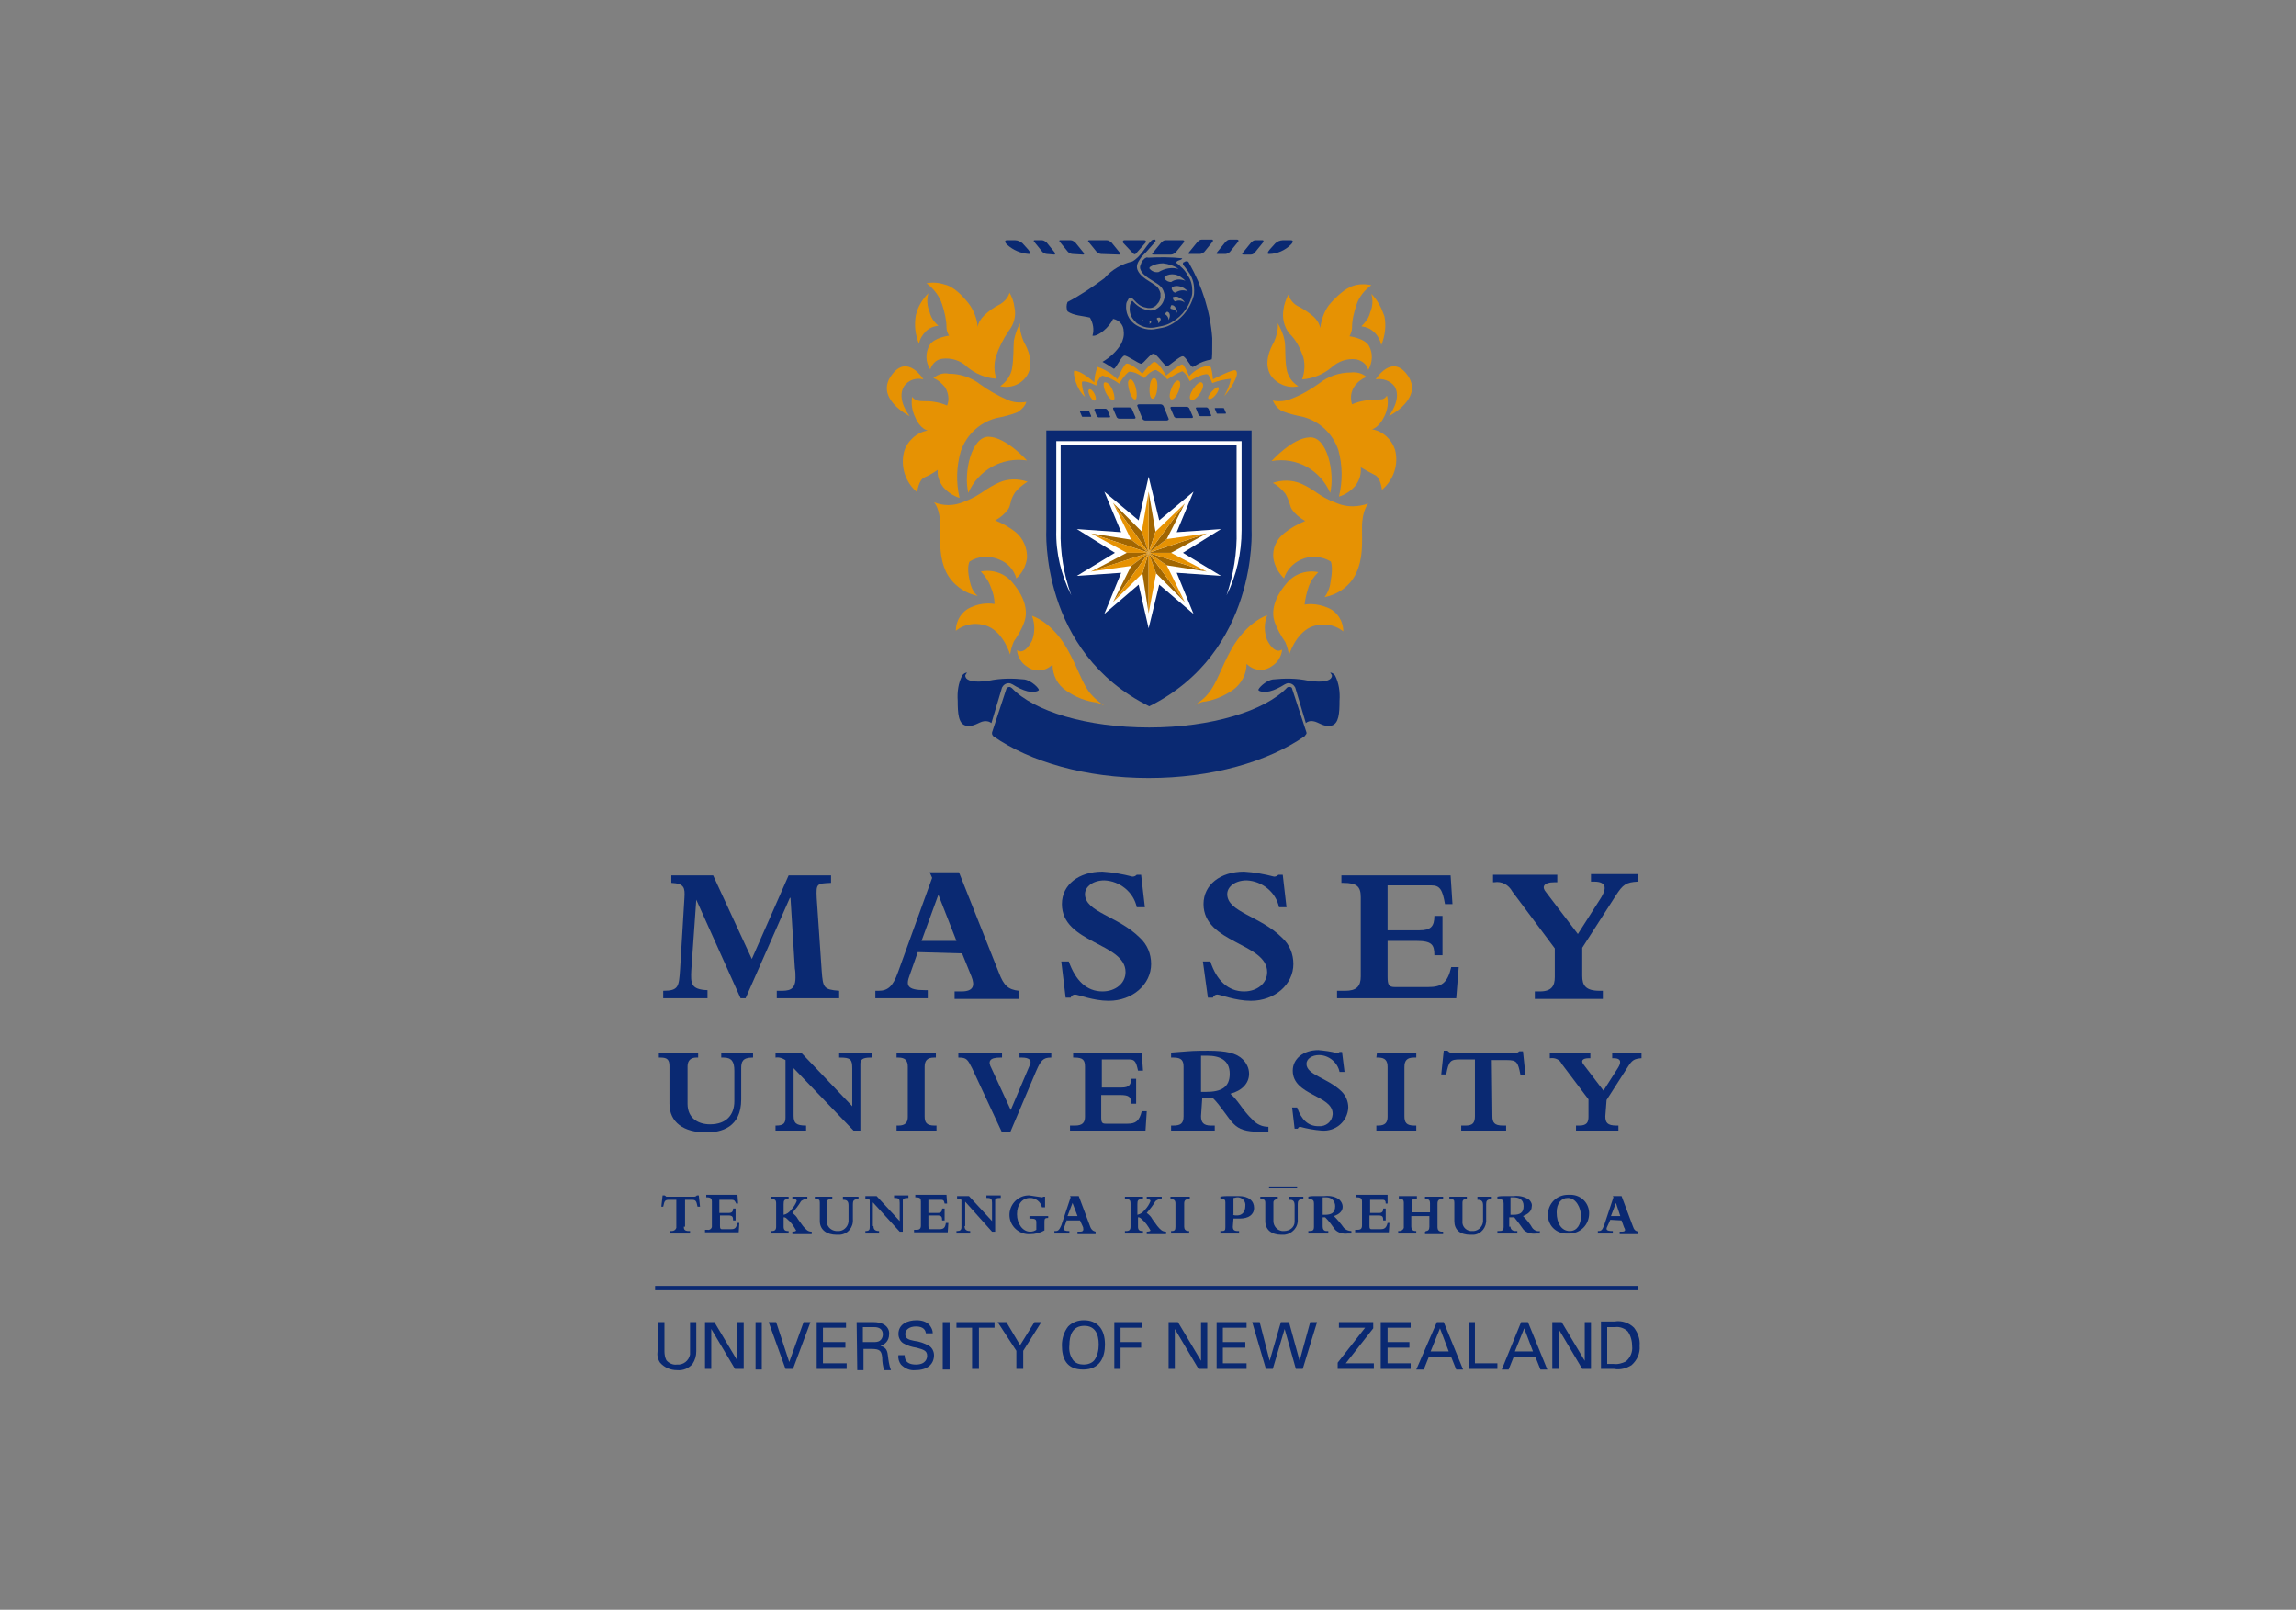 <?xml version="1.0" encoding="UTF-8"?>
<!-- Generator: Adobe Illustrator 25.0.1, SVG Export Plug-In . SVG Version: 6.00 Build 0)  -->
<svg xmlns="http://www.w3.org/2000/svg" xmlns:xlink="http://www.w3.org/1999/xlink" version="1.0" id="Layer_1" x="0px" y="0px" viewBox="0 0 368 258" style="enable-background:new 0 0 368 258;" xml:space="preserve">
<rect x="0" y="0" width="368" height="258" fill="#808080" stroke="none"/>
<style type="text/css">
	.st0{fill:#E69203;}
	.st1{fill:#0A2972;}
	.st2{fill:#FFFFFF;}
	.st3{fill:#A16602;}
	.st4{fill:none;stroke:#0A2972;stroke-width:0.27;}
	.st5{fill:none;}
</style>
<path class="st0" d="M162.3,93.4c-1.2-1.5-3.2-2.2-5.1-1.8c0.7,0.7,1.3,1.6,1.6,2.5c0.4,0.9,0.6,1.8,0.6,2.7c-1.3-0.2-2.6,0-3.7,0.5  c-1.5,0.6-2.5,2.1-2.5,3.8c1.5-1.2,3.5-1.4,5.2-0.7c2.5,1.1,3.5,4.5,3.5,4.5c0.1-0.7,0.3-1.4,0.6-2.1c0.7-1,1.3-2,1.7-3.2  C164.7,98.2,164.5,96,162.3,93.4"></path>
<path class="st0" d="M155.4,93c-0.5-2.2,0-3,0-3c1.4-0.9,3.2-1,4.8-0.3c1.3,0.5,2.3,1.6,2.7,3c0.9-0.8,1.5-1.9,1.7-3.2  c0.1-1.6-0.6-3.2-1.8-4.2c-1-0.8-2.1-1.4-3.3-1.9c0.8-0.4,1.5-1,2.1-1.8c0.2-0.3,0.3-0.7,0.4-1.1c0.1-0.6,0.4-1.1,0.7-1.6  c0.6-0.7,1.2-1.2,2-1.7c-1.5-0.5-3.1-0.5-4.5,0.1c-2.3,1-2.9,2-5.4,3l-0.5,0.2l0,0c-1.5,0.6-3.1,0.6-4.6,0c0,0,1,1,1,3.8  s-0.2,5,1,7.5c1,1.9,2.9,3.3,5,3.7C155.9,94.9,155.6,93.9,155.4,93"></path>
<path class="st0" d="M174.8,111.2c-1.3-1.5-2.1-4.3-3.7-7.1c-2.5-4.5-5.7-5.4-5.7-5.4c0.5,1.3,0.5,2.7,0,4c-1.3,2.5-2.4,1.5-2.4,1.5  c0.1,1.1,0.7,2.1,1.7,2.7c1.2,0.9,2.9,0.7,4-0.4c0,1.7,0.8,3.3,2.2,4.2c1.4,1,3.1,1.7,4.9,1.9c0.6,0.2,1.2,0.5,1.2,0.5  C176.2,112.6,175.4,111.9,174.8,111.2"></path>
<path class="st0" d="M155.2,79c1.6-3.7,5.5-5.8,9.4-5.2c0,0-3.3-3.7-6.1-3.8C155.7,69.9,154.4,75.8,155.2,79"></path>
<path class="st0" d="M162.5,54.6c-0.1,1.2,0,2.7-0.3,4.5c-0.2,1.1-0.9,2.1-1.9,2.8c1.7,0.4,3.4-0.3,4.3-1.7c1.2-1.9,0.2-4.2-0.5-5.4  c-0.4-0.9-0.7-2-0.6-3C163,52.7,162.7,53.6,162.5,54.6"></path>
<path class="st0" d="M151,48.8c0.4,1.2,0.7,2.5,0.7,3.7c0,0.5,0.2,0.9,0.4,1.3c0,0-2.4,0.3-3.1,1.5c-0.7,1.2-0.7,2.7,0.1,3.9  c0.3-0.9,1-1.6,1.9-1.7c1.5-0.2,3,0.3,4,1.3c1.3,1.1,3,1.8,4.7,1.9c-0.4-1.1-0.4-2.3-0.1-3.5c0.5-1.5,1.2-2.9,2.1-4.2  c0.8-1,1.2-2.4,0.9-3.7c-0.1-0.9-0.4-1.7-0.8-2.4c-0.2,0.8-0.8,1.4-1.4,1.8c-1,0.5-1.9,1.1-2.7,1.9c-0.5,0.5-0.9,1.1-1,1.8  c-0.1-1.3-0.6-2.6-1.4-3.7c-1.1-1.4-2.5-2.8-3.9-3.1c-0.9-0.3-1.9-0.4-2.9-0.2C149.7,46.3,150.6,47.5,151,48.8"></path>
<path class="st0" d="M144.9,61.9c0.7-1,1.9-1.4,3.1-1.1c0,0-2.5-4.1-5-0.8c-3,3.8,2.8,6.7,2.8,6.7S143.6,64,144.9,61.9"></path>
<path class="st0" d="M151.2,78.1c0.7,0.8,1.6,1.4,2.6,1.7c-0.6-2.5-0.5-5.1,0.2-7.5c0.9-2.6,3-4.6,5.7-5.3c1.1-0.2,2.3-0.5,3.3-0.9  c0.7-0.4,1.3-1,1.5-1.7c-1,0.2-2.1,0.1-3-0.3c-1.6-0.7-3-1.5-4.4-2.5c-1.4-1.1-3.2-1.7-5-1.7c-0.9-0.2-1.8,0.1-2.5,0.7  c0.8,0.3,1.4,0.9,1.9,1.5c0.5,0.9,0.7,1.9,0.3,2.9c-0.7-0.3-1.4-0.5-2.1-0.6c-1.2-0.2-1.9,0-2.6-0.2c-0.4-0.1-0.7-0.3-0.9-0.6  c-0.2,1.1,0,2.3,0.5,3.3c0.8,1.9,2,2.1,2,2.1c-1.8,0.3-3.3,1.7-3.8,3.4c-0.6,2.4,0.2,4.9,2.1,6.5c0,0,0.2-2,1.2-2.4  c0.7-0.3,1.4-0.7,2.1-1.2C150.2,76.2,150.5,77.2,151.2,78.1"></path>
<path class="st0" d="M148.4,53.1c0.5-0.5,1.2-0.8,2-0.9c-0.7-0.6-1.2-1.3-1.4-2.2c-0.4-0.9-0.5-2-0.2-3c-1,1-1.7,2.2-2,3.5  c-0.3,1.6-0.1,3.2,0.5,4.6C147.4,54.4,147.8,53.7,148.4,53.1"></path>
<path class="st1" d="M200.6,84.9V69h-32.9v15.9c0,0-1.1,19.6,16.5,28.3C201.7,104.5,200.6,84.9,200.6,84.9"></path>
<path class="st1" d="M160.6,110.2c0.2-0.4,0.6-0.7,1.1-0.7c0.2,0,0.4,0.1,0.6,0.2c0.8,0.5,1.6,0.9,2.4,1.1c1,0.2,1.7,0,1.8-0.2  s-1.1-1.5-2.3-1.7c-1.9-0.2-3.8-0.2-5.7,0.2c-2.6,0.4-3.5-0.1-3.7-0.5s0-0.5,0.2-0.8c-0.3,0-0.6,0.2-0.8,0.5c-0.6,1.2-0.8,2.6-0.7,4  c0,2,0.1,3.7,1.3,4s2.1-0.6,2.9-0.7s1.2,0.3,1.2,0.3L160.6,110.2z"></path>
<path class="st1" d="M207.6,110.2c-0.2-0.4-0.6-0.7-1.1-0.7c-0.2,0-0.4,0.1-0.6,0.2c-0.8,0.5-1.6,0.9-2.4,1.1  c-1.1,0.2-1.7,0-1.8-0.2s1.1-1.5,2.3-1.7c1.9-0.2,3.8-0.2,5.7,0.2c2.6,0.4,3.5-0.1,3.7-0.5s0-0.5-0.2-0.8c0.3,0,0.6,0.2,0.8,0.5  c0.6,1.2,0.8,2.6,0.7,4c0,2-0.1,3.7-1.3,4s-2.1-0.6-2.9-0.7c-0.4-0.1-0.9,0-1.2,0.3L207.6,110.2z"></path>
<path class="st1" d="M209.1,118c-5.9,4.1-14.9,6.7-25,6.7c-10.1,0-19-2.6-24.9-6.7c-0.1-0.1-0.2-0.3-0.2-0.4c0-0.1,0-0.1,0-0.2  l2.3-7c0.1-0.2,0.3-0.3,0.5-0.3c0.1,0,0.3,0.1,0.4,0.2c3.5,3.7,12,6.3,22,6.3s18.6-2.7,22.1-6.4c0.1-0.1,0.2-0.1,0.4-0.1  c0.2,0,0.4,0.1,0.4,0.3c0,0,2.3,7,2.3,7c0,0.1,0,0.1,0,0.2C209.3,117.7,209.2,117.9,209.1,118"></path>
<path class="st1" d="M164.9,40.7c0.4,0,0.2-0.3-0.1-0.7l-0.9-1c-0.3-0.3-0.8-0.5-1.2-0.5h-1.3c-0.4,0-0.4,0.3,0,0.7  C162.4,40.1,163.6,40.6,164.9,40.7 M171.9,40.7c-0.3,0-0.5-0.2-0.7-0.3l-1.3-1.6c-0.2-0.2-0.1-0.3,0-0.3h1.7c0.3,0,0.5,0.2,0.7,0.3  l1.3,1.6c0.2,0.2,0.2,0.4,0,0.4L171.9,40.7z M167.8,40.7c-0.3,0-0.5-0.2-0.7-0.3l-1.3-1.6c-0.2-0.2-0.1-0.3,0-0.3h1.2  c0.3,0,0.5,0.2,0.7,0.3l1.3,1.6c0.2,0.2,0.1,0.4,0,0.4L167.8,40.7z M176.5,40.7c-0.3,0-0.5-0.2-0.7-0.3l-1.3-1.6  c-0.2-0.2-0.1-0.3,0.1-0.3h2.8c0.3,0,0.5,0.2,0.7,0.3l1.3,1.6c0.2,0.2,0.2,0.4,0,0.4L176.5,40.7z M192.3,40.7c0.3,0,0.5-0.2,0.7-0.3  l1.3-1.6c0.2-0.2,0.1-0.4,0-0.4h-1.7c-0.3,0-0.5,0.2-0.7,0.4l-1.3,1.6c-0.2,0.2-0.1,0.3,0,0.3H192.3z M196.4,40.7  c0.3,0,0.5-0.2,0.7-0.3l1.3-1.6c0.2-0.2,0.1-0.4-0.1-0.4h-1.2c-0.3,0-0.5,0.2-0.7,0.4l-1.3,1.6c-0.2,0.2-0.1,0.3,0,0.3H196.4z   M203.4,40.7c-0.4,0-0.2-0.3,0.1-0.7l0.9-1c0.3-0.3,0.8-0.5,1.2-0.5h1.3c0.4,0,0.4,0.3,0,0.7C206,40.1,204.7,40.7,203.4,40.7   M200.5,40.8c0.3,0,0.5-0.2,0.6-0.3l1.3-1.6c0.2-0.2,0.1-0.4,0-0.4h-1.2c-0.3,0-0.5,0.2-0.7,0.4l-1.3,1.6c-0.2,0.2-0.1,0.3,0.1,0.3  H200.5z M187.7,40.8c0.3,0,0.5-0.2,0.7-0.3l1.3-1.6c0.2-0.2,0.1-0.4-0.1-0.4h-2.8c-0.3,0-0.5,0.2-0.7,0.4l-1.3,1.6  c-0.2,0.2-0.2,0.3,0.1,0.3H187.7z M181.6,40.6c0.1,0.1,0.3,0.2,0.4,0.1c0,0,0.1-0.1,0.1-0.1l1.5-1.7c0.1-0.2,0.1-0.4-0.2-0.4h-3.2  c-0.2,0-0.3,0.2-0.2,0.4L181.6,40.6z"></path>
<path class="st1" d="M194.3,55c0-0.2,0-0.5,0-0.8c-0.3-4.2-1.6-8.3-3.7-12c-0.1-0.3-0.3-0.4-0.6-0.3c-0.1,0-0.1,0.1-0.2,0.1  c-0.2,0-0.2,0.2-0.2,0.4c0,0,0.8,1,1.1,1.5c0.5,0.8,0.7,1.7,0.7,2.6c0,0.3,0,0.7-0.1,1c-0.6,2.1-2.1,3.9-4.2,4.8  c-0.5,0.2-1.1,0.3-1.7,0.4c-1.2,0.3-2.5,0-3.6-0.8c-0.9-0.7-1.4-1.8-1.3-3c0-0.3,0.1-0.6,0.3-0.8v-0.1c0.8-1,1,1,2.9,1.3  c0.3,0.1,0.7,0.1,1,0c0.3-0.1,0.6-0.3,0.8-0.6c0.3-0.3,0.4-0.6,0.5-1c0-0.2,0-0.5,0-0.7c-0.1-0.4-0.3-0.8-0.6-1.1  c-1-0.8-2.6-1.4-3.1-2.7c-0.1-0.3-0.1-0.6,0-0.9c0.1-0.3,0.3-0.6,0.5-0.9c0-0.1,0.9-1,0.9-1l1.5-1.7c0.1-0.5-0.4-0.3-0.6-0.2  c-1.1,1.1-1.7,2.6-3.1,3.4c-1.7,0.4-3.3,1.3-4.5,2.7c-1.9,1.4-3.8,2.7-5.9,3.8c-0.2,0.5-0.2,1,0,1.5c1,0.7,2.4,0.7,3.6,1  c0.5,0.9,0.7,1.9,0.4,2.9c0.8,0.2,2.7-1.3,3.3-2.7c1,0.2,1.7,1,1.7,2c0.1,0.7-0.1,1.4-0.4,2c-0.7,1.2-1.8,2.2-3,2.9  c0.6,0.3,1.2,0.7,1.8,1.1c0.3,0.1,1.2-2,1.7-2.1c0.4-0.1,2.3,1.3,2.7,1.3s1.5-1.7,2-1.6c0.5,0,1.8,2,2.1,2c0.4,0,2.1-1.7,2.6-1.6  c0.4,0,1.2,1.6,1.5,1.7s0.9-0.8,3.1-1.2C194.3,57.4,194.3,56,194.3,55"></path>
<path class="st1" d="M184.3,42.8c0.6-0.4,1.4-0.6,2.1-0.6c0.9,0.1,1.8,0.4,2.5,0.9c-1.1-0.3-2.2-0.1-3.2,0.5  c-0.5,0.1-1.1-0.1-1.4-0.5C184.2,43.1,184.2,42.9,184.3,42.8 M190,45c-0.8-0.3-1.6-0.3-2.3,0.2c-0.4,0-0.8-0.2-1-0.5  c-0.1-0.1-0.1-0.3,0-0.4c0.5-0.3,1-0.4,1.6-0.3C188.9,44.1,189.5,44.5,190,45 M190.4,46.7c-0.7-0.3-1.4-0.2-2,0.2  c-0.3,0-0.5-0.3-0.6-0.6c0-0.2,0-0.2,0.1-0.3c0.4-0.2,0.8-0.2,1.2-0.1C189.6,46,190,46.3,190.4,46.7 M188.4,48.3  c-0.2,0-0.4-0.3-0.4-0.5c0-0.3,0-0.2,0.1-0.2c0.3-0.1,0.6-0.1,0.9,0.1c0.4,0.2,0.7,0.4,0.9,0.8C189.4,48.1,188.8,48.1,188.4,48.3   M187.7,49.5c-0.2-0.1-0.1-0.3,0-0.5c0.1-0.2,0.1-0.1,0.1-0.1c0.3,0,0.5,0.2,0.6,0.4c0.2,0.3,0.3,0.6,0.3,0.9  C188.6,49.8,188.2,49.6,187.7,49.5 M187.3,51.3c0-0.4-0.2-0.7-0.5-0.9c-0.1-0.2,0.1-0.3,0.2-0.4s0.1,0,0.2,0  c0.2,0.1,0.3,0.3,0.3,0.6C187.5,50.8,187.4,51.1,187.3,51.3 M185.6,51.8c0.1-0.2,0-0.5-0.2-0.7c0-0.1,0.1-0.2,0.3-0.2  c0.1,0,0.1,0,0.2,0c0.1,0.1,0.2,0.3,0.1,0.4C186,51.5,185.8,51.7,185.6,51.8 M184.5,51.7c-0.1,0.1-0.2,0.2-0.3,0.2  c0.1-0.1,0.1-0.3,0-0.4c0-0.1,0.1-0.1,0.2,0c0,0,0.1,0,0.1,0.1C184.5,51.6,184.5,51.7,184.5,51.7 M183.2,51.5c-0.1,0-0.1,0-0.2,0  c0.1,0,0.1-0.1,0.1-0.2c0,0,0.1,0,0.1,0S183.2,51.4,183.2,51.5 M183.5,41.4c-0.1,0.1-0.2,0.2-0.3,0.3c-0.2,0.2-0.3,0.5-0.4,0.8  c-0.1,0.2-0.1,0.5,0,0.7c0.4,1.1,2.1,1.8,3,2.5c0.4,0.3,0.7,0.8,0.8,1.3c0.1,0.3,0.1,0.6,0,0.9c-0.1,0.4-0.3,0.8-0.6,1.1  c-0.3,0.3-0.6,0.5-1,0.7c-0.4,0.1-0.8,0.1-1.1,0c-1-0.2-1.8-0.8-2.4-1.5l-0.2,0.2v0.1c-0.1,0.1-0.2,0.4-0.2,0.5  c-0.1,0.7,0,1.4,0.4,2c0.2,0.3,0.4,0.5,0.7,0.8c1,0.7,2.1,0.9,3.3,0.6c0.5-0.1,1.1-0.2,1.6-0.4c1.9-0.8,3.4-2.5,3.9-4.5  c0.1-0.3,0.1-0.6,0.1-0.9c0-0.9-0.2-1.7-0.7-2.4c-0.3-0.6-0.7-1.1-1.2-1.5c-0.2-0.3-0.5-0.4-0.7-0.6c0.2-0.5,0.8-0.3,1-0.7  c-1.8-0.2-3.6-0.2-5.5-0.1C183.8,41.2,183.7,41.3,183.5,41.4"></path>
<polygon class="st2" points="195.7,92.3 188.6,91.8 191.3,98.4 185.8,93.7 184.1,100.7 182.5,93.7 177,98.4 179.7,91.8 172.6,92.3   178.7,88.6 172.6,84.8 179.7,85.3 177,78.8 182.5,83.4 184.1,76.4 185.8,83.4 191.3,78.8 188.6,85.3 195.7,84.8 189.6,88.6 "></polygon>
<path class="st2" d="M199,85c0,3.6-0.8,7.2-2.4,10.4c1.1-3.3,1.7-6.8,1.6-10.4V71.3h-28.2V85c-0.1,3.5,0.5,7.1,1.7,10.4  c-1.6-3.2-2.5-6.8-2.4-10.4V70.7H199V85z"></path>
<path class="st0" d="M212.8,97.4c-1.2-0.5-2.5-0.7-3.7-0.5c0.1-0.9,0.3-1.8,0.6-2.7c0.3-1,0.9-1.8,1.6-2.5c-1.9-0.4-3.9,0.3-5.1,1.8  c-2.2,2.6-2.4,4.7-1.9,6.2c0.4,1.1,1,2.2,1.7,3.2c0.3,0.7,0.5,1.4,0.6,2.1c0,0,1-3.4,3.5-4.5c1.7-0.7,3.7-0.5,5.2,0.7  C215.3,99.5,214.3,98,212.8,97.4"></path>
<path class="st0" d="M203.1,102.6c-0.5-1.3-0.5-2.7,0-4c0,0-3.2,1-5.7,5.4c-1.6,2.8-2.4,5.6-3.7,7.1c-0.6,0.8-1.4,1.4-2.2,1.9  c0,0,0.6-0.3,1.2-0.5c1.8-0.2,3.4-0.9,4.9-1.9c1.4-1,2.2-2.6,2.2-4.2c1.1,1.1,2.7,1.3,4,0.4c1-0.6,1.6-1.6,1.7-2.7  C205.5,104.1,204.4,105.1,203.1,102.6"></path>
<path class="st0" d="M214.4,80.7L214.4,80.7l-0.5-0.2c-2.6-1-3.1-2-5.4-3c-1.4-0.6-3.1-0.6-4.5-0.1c0.8,0.4,1.4,1,2,1.7  c0.3,0.5,0.5,1,0.7,1.6c0.1,0.4,0.2,0.7,0.4,1c0.5,0.7,1.2,1.3,2.1,1.8c-1.2,0.5-2.3,1.1-3.3,1.9c-1.3,1-2,2.5-1.8,4.1  c0.2,1.2,0.8,2.3,1.7,3.2c0.4-1.3,1.4-2.4,2.7-3c1.5-0.7,3.3-0.6,4.8,0.3c0,0,0.4,0.8,0,3c-0.1,1-0.4,1.9-1,2.7c2.1-0.4,4-1.7,5-3.7  c1.2-2.5,1-4.8,1-7.5s1-3.8,1-3.8C217.6,81.3,215.9,81.3,214.4,80.7"></path>
<path class="st0" d="M208.9,57.3c0.3,1.1,0.2,2.4-0.2,3.5c1.7-0.1,3.4-0.8,4.7-1.9c1.1-1,2.5-1.5,4-1.3c0.9,0.2,1.7,0.8,1.9,1.7  c0.7-1.2,0.8-2.7,0.1-3.9c-0.7-1.2-3.1-1.5-3.1-1.5c0.2-0.4,0.4-0.9,0.4-1.3c0-1.3,0.3-2.5,0.7-3.7c0.4-1.3,1.3-2.4,2.4-3.2  c-0.9-0.2-2-0.2-2.9,0.1c-1.3,0.4-2.8,1.8-3.9,3.1c-0.8,1.1-1.2,2.3-1.4,3.7c-0.1-0.7-0.5-1.3-1-1.8c-0.8-0.7-1.7-1.3-2.7-1.8  c-0.7-0.4-1.2-1.1-1.4-1.8c-0.4,0.8-0.7,1.6-0.8,2.5c-0.2,1.3,0.1,2.6,0.9,3.7C207.7,54.4,208.4,55.8,208.9,57.3"></path>
<path class="st0" d="M225.5,60c-2.5-3.3-5,0.8-5,0.8c1.1-0.2,2.3,0.2,3,1.1c1.3,2-0.9,4.8-0.9,4.8S228.4,63.8,225.5,60"></path>
<path class="st0" d="M208.1,61.9c-1-0.6-1.7-1.6-1.9-2.8c-0.3-1.8-0.1-3.2-0.3-4.5c-0.2-1-0.6-1.9-1.1-2.8c0.1,1-0.2,2.1-0.6,3  c-0.7,1.2-1.7,3.5-0.5,5.4C204.7,61.6,206.5,62.3,208.1,61.9"></path>
<path class="st0" d="M219.8,47.1c0.3,1,0.2,2.1-0.2,3c-0.2,0.9-0.8,1.6-1.4,2.2c0.8,0.1,1.5,0.4,2,0.9c0.6,0.5,1,1.3,1.2,2.1  c0.6-1.5,0.8-3.1,0.5-4.6C221.4,49.3,220.8,48.1,219.8,47.1"></path>
<path class="st0" d="M213.2,79c0.8-3.2-0.5-9.1-3.3-8.9c-2.8,0.1-6.1,3.8-6.1,3.8C207.8,73.2,211.6,75.3,213.2,79"></path>
<path class="st0" d="M219.9,68.8c0,0,1.1-0.2,2-2.1c0.5-1,0.7-2.2,0.4-3.3c-0.2,0.3-0.5,0.6-0.9,0.6c-0.7,0.1-1.4,0-2.6,0.2  c-0.7,0.1-1.4,0.3-2.1,0.6c-0.3-1-0.2-2,0.4-2.9c0.5-0.7,1.2-1.2,1.9-1.5c-0.7-0.6-1.6-0.8-2.5-0.7c-1.8,0-3.6,0.6-5,1.7  c-1.4,1-2.9,1.9-4.5,2.5c-0.9,0.4-2,0.5-3,0.3c0.3,0.7,0.8,1.3,1.5,1.7c1.1,0.4,2.2,0.7,3.3,0.9c2.7,0.7,4.8,2.7,5.7,5.3  c0.7,2.5,0.7,5.1,0.1,7.5c1-0.3,1.9-0.9,2.6-1.7c0.7-0.9,1-1.9,0.9-3c0.7,0.4,1.4,0.8,2.2,1.2c1,0.4,1.2,2.4,1.2,2.4  c1.9-1.6,2.7-4.1,2.1-6.4C223.1,70.5,221.7,69.1,219.9,68.8"></path>
<path class="st0" d="M198.1,59.4c-0.3-0.4-3.7,1.4-3.7,1.4s-0.1-1.8-0.5-2.2c-1.3,0.1-2.4,0.7-3.3,1.7l0,0c-0.4-1-0.9-1.9-1.1-1.9  c-0.5,0-2.6,1.8-2.6,1.8s-1.2-2.2-1.9-2.2c-0.3,0-1.4,1.2-1.9,1.9c-0.7-0.7-2.1-1.8-2.6-1.6c-0.3,0.1-1,1.5-1.4,2.5  c-0.9-0.9-2-1.6-3.2-2c-0.3,0.8-0.5,1.6-0.5,2.5c0,0-1.9-1.8-3.2-1.9c-0.3,0.4,0.3,3,1.7,4.2c-0.3-0.8-0.5-1.6-0.5-2.4  c0.7-0.3,2.3,0.6,2.3,0.6s0.3-1.3,1-1.6c1,0.3,1.9,0.7,2.7,1.3c0.4-0.7,0.9-1.4,1.5-1.9c1-0.2,2.5,1,2.5,1s1.1-1.3,1.9-1.3  c0.7,0.4,1.3,0.9,1.8,1.5c0.8-0.5,1.6-1,2.4-1.3c0.6,0.3,1.2,1.6,1.2,1.6s1.9-1.3,2.9-1.1c0.3,0.4,0.5,0.9,0.7,1.4  c1-0.4,2-0.6,3-0.7c-0.2,1-0.6,1.9-1.1,2.8C196.9,62.8,198.8,60.1,198.1,59.4"></path>
<path class="st0" d="M184.7,63.9c0.8,0.1,1.2-3.2,0.3-3.3S184,63.8,184.7,63.9"></path>
<path class="st0" d="M187.7,64c0.8,0.3,2-2.7,1.2-3C188.1,60.7,187,63.7,187.7,64"></path>
<path class="st0" d="M180.8,61.3c0,1.1,0.6,2.9,1.2,2.7c0.4-0.1,0.2-2.6-0.7-3.2C181,60.7,180.8,61.1,180.8,61.3"></path>
<path class="st0" d="M190.9,64.1c0.7,0.4,2.6-2.3,1.7-2.8C192,60.9,190.1,63.6,190.9,64.1"></path>
<path class="st0" d="M176.9,61.5c-0.1,1.1,1,2.8,1.6,2.6c0.4-0.1-0.2-2.5-1.2-2.8C177,61.2,176.9,61.4,176.9,61.5"></path>
<path class="st0" d="M193.7,63.9c0.6,0.4,1.9-1.4,1.6-1.8S193.3,63.6,193.7,63.9"></path>
<path class="st0" d="M175.5,64.2c0.5-0.3-0.4-2-0.9-1.8S175,64.4,175.5,64.2"></path>
<path class="st1" d="M182.6,64.8c-0.2,0-0.4,0.1-0.3,0.3l0.8,2c0.1,0.2,0.3,0.3,0.5,0.3h3.4c0.2,0,0.4-0.2,0.3-0.3l-0.8-2  c-0.1-0.2-0.3-0.3-0.5-0.3H182.6z"></path>
<path class="st1" d="M187.8,65.2c-0.2,0-0.2,0.1-0.2,0.2l0.6,1.4c0.1,0.1,0.2,0.2,0.4,0.2h2.4c0.2,0,0.2-0.1,0.2-0.2l-0.6-1.4  c-0.1-0.1-0.2-0.2-0.4-0.2H187.8z"></path>
<path class="st1" d="M191.8,65.3c-0.1,0-0.2,0.1-0.1,0.2l0.4,1c0.1,0.1,0.2,0.2,0.3,0.2h1.6c0.1,0,0.2-0.1,0.1-0.2l-0.4-1  c-0.1-0.1-0.2-0.2-0.3-0.2H191.8z"></path>
<path class="st1" d="M194.8,65.4c-0.1,0-0.1,0-0.1,0.1l0.3,0.7c0,0.1,0.1,0.1,0.2,0.1h1.2c0,0,0.1,0,0.1-0.1c0,0,0,0,0,0l-0.3-0.7  c0-0.1-0.1-0.1-0.2-0.1H194.8z"></path>
<path class="st1" d="M181.8,67.1c0.2,0,0.2-0.1,0.2-0.2l-0.6-1.4c-0.1-0.1-0.2-0.2-0.4-0.2h-2.4c-0.2,0-0.2,0.1-0.2,0.2l0.6,1.4  c0.1,0.1,0.2,0.2,0.4,0.2H181.8z"></path>
<path class="st1" d="M177.8,66.9c0.1,0,0.2-0.1,0.1-0.2l-0.4-1c-0.1-0.1-0.2-0.2-0.3-0.2h-1.6c-0.1,0-0.2,0.1-0.2,0.2l0.4,1  c0.1,0.1,0.2,0.2,0.3,0.2H177.8z"></path>
<path class="st1" d="M174.8,66.8c0.1,0,0.1-0.1,0.1-0.1l-0.3-0.7c0-0.1-0.1-0.1-0.2-0.1h-1.2c-0.1,0-0.1,0-0.1,0.1l0.3,0.7  c0,0.1,0.1,0.1,0.2,0.1L174.8,66.8z"></path>
<polygon class="st3" points="184.1,88.6 185.2,85.2 184.1,78.8 "></polygon>
<polygon class="st0" points="183,85.2 184.1,88.6 184.1,78.8 "></polygon>
<polygon class="st3" points="183.1,91.9 184.1,98.3 184.1,88.6 "></polygon>
<polygon class="st0" points="184.1,98.3 185.3,91.9 184.1,88.6 "></polygon>
<polygon class="st3" points="178.4,80.6 183,85.2 184.1,88.6 "></polygon>
<polygon class="st0" points="181.3,86.5 178.4,80.6 184.1,88.6 "></polygon>
<polygon class="st3" points="189.9,96.5 185.3,91.9 184.1,88.6 "></polygon>
<polygon class="st0" points="187,90.6 189.9,96.5 184.1,88.6 "></polygon>
<polygon class="st3" points="174.9,85.5 181.3,86.5 184.1,88.6 "></polygon>
<polygon class="st0" points="180.6,88.6 174.9,85.5 184.1,88.6 "></polygon>
<polygon class="st3" points="193.4,91.6 187,90.6 184.1,88.6 "></polygon>
<polygon class="st0" points="187.7,88.6 193.4,91.6 184.1,88.6 "></polygon>
<polygon class="st3" points="174.9,91.6 180.6,88.6 184.1,88.6 "></polygon>
<polygon class="st0" points="181.3,90.7 174.8,91.6 184.1,88.6 "></polygon>
<polygon class="st3" points="193.4,85.5 187.7,88.6 184.1,88.6 "></polygon>
<polygon class="st0" points="187,86.4 193.4,85.5 184.1,88.6 "></polygon>
<polygon class="st3" points="178.4,96.5 181.3,90.7 184.1,88.6 "></polygon>
<polygon class="st0" points="183.1,91.9 178.4,96.5 184.1,88.6 "></polygon>
<polygon class="st3" points="189.9,80.7 187,86.4 184.1,88.6 "></polygon>
<polygon class="st0" points="185.2,85.2 189.9,80.7 184.1,88.6 "></polygon>
<path class="st1" d="M111.6,144.2L111.6,144.2l-0.8,11.3c-0.1,2.1-0.1,3.1,2.6,3.2v1.3h-7.1v-1.2c2.5,0,2.5-0.7,2.7-3.4l0.7-11.5  c0.1-1.6,0-2.3-2.1-2.4v-1.2h6.7l6.2,13.4l5.9-13.4h6.8v1.2c-2.3,0.1-2.4,0.1-2.3,2.4l0.8,11.7c0.2,2.7,0.3,3,2.8,3.2v1.2h-10v-1.2  h0.5c1.3,0,2.5,0,2.5-2.1c0-0.5,0-1-0.1-1.5l-0.7-11.3h-0.1l-7.1,16.1h-0.8L111.6,144.2z"></path>
<path class="st1" d="M150.4,143.4l-2.7,7.4h5.6L150.4,143.4z M147.1,152.6l-1.3,3.7c-0.6,1.6-0.5,2.4,2.5,2.4h0.4v1.3h-8.4v-1.2h0.5  c1.5,0,2.3-0.7,3.1-2.9l5.5-15.2l-0.4-0.9h4.7l6.4,16.1c0.8,2.1,1.5,2.7,3.2,2.9v1.3h-10.3v-1.2h1.1c1.9,0,2.2-0.9,1.6-2.4l-1.5-3.7  L147.1,152.6z"></path>
<path class="st1" d="M170.1,154.1h1.2c1.1,3.1,2.9,4.8,5.4,4.8c2.1,0,3.7-1.3,3.7-3.1c0-4.7-10.2-4.6-10.2-10.9  c0-3.1,2.7-5.2,6.5-5.2c1.6,0.1,3.3,0.4,4.8,0.8c0.3,0,0.5-0.1,0.7-0.3h0.7l0.6,5.2h-1.3c-0.5-2.4-2.7-4.2-5.2-4.3  c-1.8,0-3.1,1-3.1,2.2c0,2.9,5.3,3.5,8.8,7c1.2,1.1,1.8,2.6,1.8,4.2c0,3.3-3,5.9-6.8,5.9c-2.5,0-4.9-1-5.4-1c-0.3,0-0.6,0.2-0.7,0.5  h-0.8L170.1,154.1z"></path>
<path class="st1" d="M192.8,154.1h1.2c1,3.1,2.9,4.8,5.4,4.8c2.1,0,3.7-1.3,3.7-3.1c0-4.7-10.2-4.6-10.2-10.9c0-3.1,2.7-5.2,6.5-5.2  c1.6,0.1,3.3,0.4,4.8,0.8c0.3,0,0.5-0.1,0.7-0.3h0.7l0.6,5.2H205c-0.5-2.4-2.7-4.2-5.2-4.3c-1.8,0-3.1,1-3.1,2.2  c0,2.9,5.3,3.5,8.8,7c1.2,1.1,1.8,2.6,1.8,4.2c0,3.3-3,5.9-6.8,5.9c-2.5,0-4.9-1-5.4-1c-0.3,0-0.6,0.2-0.7,0.5h-0.8L192.8,154.1z"></path>
<path class="st1" d="M229.4,141.9h-7v7.2h5.1c1.8,0,2.4-0.6,2.4-2.3h1.3v6.3h-1.3c0-1.7-0.4-2.3-2.9-2.3h-4.6v5.7  c0,1.4,0.2,1.7,1.2,1.7h5.3c2.1,0,3.1-0.6,3.7-3.2h1.2l-0.4,5h-19.1v-1.2h1.3c1.8,0,2.5-0.7,2.5-2.3v-12.7c0-1.7-0.6-2.3-2.8-2.3  h-0.3v-1.2h17.5l0.3,4.6h-1.2C231.2,142.6,230.8,141.9,229.4,141.9"></path>
<path class="st1" d="M253.6,156.4c0,1.5,0.5,2.4,2.8,2.4h0.5v1.3H246v-1.2h0.8c1.9,0,2.4-0.9,2.4-2.3V152l-6.8-9.1  c-0.6-1.1-1.7-1.7-2.9-1.5h-0.2v-1.2h10.3v1.2h-0.4c-1.9,0-2.1,0.8-1.4,1.6l5.1,6.7l3.7-5.8c0.8-1.3,1.1-2.6-1.1-2.6H255v-1.2h7.5  v1.2c-1.9,0.1-2.4,0.5-3.5,2.2l-5.4,8.4V156.4z"></path>
<path class="st1" d="M115.5,168.7h5.2v0.8h-0.1c-1.6,0-1.8,0.7-1.8,1.7v5c0,4.5-3.2,5.3-5.6,5.3c-3.6,0-5.9-1.6-5.9-4.6v-6  c0-1-0.3-1.4-1.4-1.4h-0.3v-0.8h6.3v0.8h-0.3c-0.8,0-1.4,0.4-1.4,1.4v6c0,2.4,1.8,3.3,3.6,3.3c2.6,0,3.9-1.5,3.9-3.7v-4.9  c0-1.4-0.4-2.1-1.7-2.1h-0.4V168.7z"></path>
<path class="st1" d="M127.2,178.8c0,1.2,0.4,1.6,2,1.6v0.8h-4.9v-0.8h0.1c1.2,0,1.5-0.4,1.5-1.3v-9.2c-0.5-0.3-1-0.5-1.6-0.4v-0.8  h4.1l8.2,8.6v-6.1c0-1.4-0.3-1.7-1.9-1.7h-0.2v-0.8h5.2v0.8h-0.2c-1.2,0-1.6,0.3-1.6,1v10.7h-1.1l-9.6-10V178.8z"></path>
<path class="st1" d="M143.6,168.7h6.4v0.8h-0.3c-1.1,0-1.5,0.5-1.5,1.5v7.9c0,1,0.3,1.5,1.6,1.5h0.3v0.8h-6.4v-0.8h0.3  c1.1,0,1.5-0.5,1.5-1.4v-8c0-1-0.4-1.5-1.5-1.5h-0.3V168.7z"></path>
<path class="st1" d="M155.8,171.2c-0.7-1.4-0.9-1.7-2.1-1.7h-0.1v-0.8h7v0.8h-0.3c-1.7,0-2,0.6-1.4,1.7l3.1,6.7l3.1-7.3  c0.3-0.7-0.2-1.1-1.3-1.1h-0.4v-0.8h5.1v0.8h-0.1c-1.2,0-1.6,0.5-2.3,2.1l-4.2,9.9h-1.3L155.8,171.2z"></path>
<path class="st1" d="M181,169.8h-4.4v4.5h3.2c1.1,0,1.5-0.4,1.5-1.4h0.8v4h-0.8c0-1.1-0.3-1.4-1.8-1.4h-3v3.6c0,0.9,0.2,1,0.8,1h3.4  c1.3,0,1.9-0.4,2.3-2h0.8l-0.2,3.1h-12.1v-0.8h0.8c1.2,0,1.6-0.5,1.6-1.4v-8c0-1.1-0.3-1.5-1.7-1.5h-0.2v-0.8h11l0.2,2.9h-0.8  C182.1,170.2,181.9,169.8,181,169.8"></path>
<path class="st1" d="M192.5,175h0.8c2.4,0,3.8-0.7,3.8-2.9s-1.6-2.9-3.6-2.9h-1L192.5,175z M192.5,178.9c0,1,0.4,1.5,1.6,1.5h0.6  v0.8h-7v-0.8h0.3c1.2,0,1.7-0.3,1.7-1.5V171c0-1-0.3-1.5-1.6-1.5h-0.4v-0.8l2.6-0.2c1.1-0.1,2.6-0.1,3.3-0.1c3,0,4.6,0.4,5.6,1.4  c0.6,0.6,1,1.4,1,2.3c0,1.5-1.1,2.7-3,3.2c1.3,1.1,2,2.7,3.5,4.1c0.7,0.8,1.6,1.2,2.6,1.2v0.8c-0.4,0-0.6,0-1.2,0  c-2.5,0-3.5-0.4-4.4-1.3s-2.2-3.1-3.4-4.2h-1.6L192.5,178.9z"></path>
<path class="st1" d="M207.1,177.5h0.8c0.7,2,1.8,3,3.4,3c1.2,0.1,2.2-0.7,2.3-1.9c0,0,0-0.1,0-0.1c0-3-6.4-2.9-6.4-6.9  c0-1.9,1.7-3.3,4.1-3.3c1,0.1,2,0.2,3,0.5c0.2,0,0.3-0.1,0.4-0.2h0.4l0.4,3.2h-0.8c-0.3-1.5-1.7-2.7-3.3-2.7c-1.1,0-2,0.6-2,1.4  c0,1.8,3.3,2.2,5.6,4.4c0.7,0.7,1.1,1.6,1.1,2.6c-0.1,2.2-2,3.9-4.3,3.7c0,0,0,0,0,0c-1.2-0.1-2.3-0.3-3.4-0.6  c-0.2,0-0.3,0.1-0.4,0.3h-0.5L207.1,177.5z"></path>
<path class="st1" d="M220.7,168.7h6.3v0.8h-0.4c-1.1,0-1.5,0.5-1.5,1.5v7.9c0,1,0.3,1.5,1.6,1.5h0.3v0.8h-6.4v-0.8h0.3  c1.1,0,1.5-0.5,1.5-1.4v-8c0-1-0.4-1.5-1.5-1.5h-0.3L220.7,168.7z"></path>
<path class="st1" d="M239.2,178.9c0,1,0.3,1.5,1.7,1.5h0.5v0.8h-7.2v-0.8h0.7c1.1,0,1.5-0.4,1.5-1.5v-9.1h-2.4  c-1.5,0-1.8,0.2-2.2,2.4h-0.8l0.4-3.8h0.6c0.1,0.1,0.2,0.2,0.4,0.3c0.2,0,0.4,0.1,0.6,0.1h9.5c0.4,0.1,0.8-0.1,1-0.3h0.6l0.4,3.8  h-0.8c-0.4-2.1-0.6-2.4-2.2-2.4h-2.4L239.2,178.9z"></path>
<path class="st1" d="M257.3,178.9c0,1,0.3,1.5,1.8,1.5h0.3v0.8h-6.8v-0.8h0.5c1.2,0,1.5-0.5,1.5-1.4v-2.8l-4.3-5.7  c-0.3-0.7-1.1-1-1.8-0.9h-0.1v-0.8h6.5v0.8h-0.2c-1.2,0-1.3,0.5-0.9,1l3.2,4.2l2.3-3.6c0.5-0.8,0.7-1.6-0.7-1.6h-0.2v-0.8h4.7v0.8  c-1.2,0.1-1.5,0.3-2.2,1.4l-3.4,5.3L257.3,178.9z"></path>
<path class="st1" d="M109.6,196.6c0,0.4,0.1,0.7,0.8,0.7h0.2v0.4h-3.2v-0.4h0.3c0.3,0,0.6-0.2,0.7-0.5c0-0.1,0-0.1,0-0.2v-4.3h-1.1  c-0.7,0-0.8,0.1-1,1.1h-0.3l0.2-1.8h0.3c0.1,0,0.1,0.1,0.2,0.1c0,0.1,0.1,0.1,0.2,0.1h4.3c0.2,0,0.3,0,0.5-0.2h0.3l0.2,1.8h-0.4  c-0.2-1-0.3-1.1-1-1.1h-1V196.6z"></path>
<path class="st1" d="M117.3,192.3h-2v2.1h1.5c0.5,0,0.7-0.2,0.7-0.7h0.4v1.9h-0.4c0-0.6-0.1-0.8-0.8-0.8h-1.3v1.7  c0,0.4,0.1,0.5,0.3,0.5h1.5c0.6,0,0.8-0.2,1-1h0.3l-0.1,1.5H113v-0.4h0.4c0.3,0.1,0.7-0.2,0.7-0.5c0-0.1,0-0.1,0-0.2v-3.8  c0-0.5-0.2-0.7-0.8-0.7h-0.1v-0.4h5l0.1,1.4h-0.3C117.8,192.5,117.7,192.3,117.3,192.3"></path>
<path class="st1" d="M125.6,196.6c0,0.5,0.2,0.7,0.7,0.7h0.1v0.4h-2.9v-0.4h0.2c0.5,0,0.7-0.2,0.7-0.7v-3.7c0-0.6-0.2-0.7-0.7-0.7  h-0.2v-0.4h2.9v0.4h-0.1c-0.6,0-0.7,0.2-0.7,0.8v1.7c0.5-0.1,0.9-0.4,1.2-0.8c0.4-0.4,0.7-0.9,0.9-1.4c0-0.2-0.1-0.3-0.5-0.3H127  v-0.4h2.4v0.4c-0.4-0.1-0.7,0.1-1,0.3c-0.4,0.7-0.9,1.3-1.4,1.9c0.4,0.3,0.7,0.6,0.9,1l0.8,1.1c0.5,0.6,0.8,0.9,1.4,0.9v0.4H127  v-0.4c0.4,0,0.6-0.1,0.6-0.2c-0.4-0.7-0.8-1.3-1.4-1.8c-0.3-0.3-0.4-0.3-0.6-0.3L125.6,196.6z"></path>
<path class="st1" d="M135.3,191.8h2.3v0.4h-0.1c-0.7,0-0.8,0.3-0.8,0.8v2.4c0.1,1.3-0.8,2.4-2.1,2.5c-0.2,0-0.3,0-0.5,0  c-1.6,0-2.7-0.8-2.7-2.2v-2.9c0-0.5-0.1-0.6-0.6-0.6h-0.2v-0.4h2.8v0.4h-0.2c-0.4,0-0.7,0.1-0.7,0.6v2.9c0,0.8,0.6,1.5,1.5,1.6  c0.1,0,0.1,0,0.2,0c0.9,0.1,1.7-0.6,1.8-1.5c0-0.1,0-0.2,0-0.3v-2.3c0-0.6-0.2-0.9-0.8-0.9h-0.1V191.8z"></path>
<path class="st1" d="M140,196.5c0,0.5,0.2,0.8,0.9,0.8v0.4h-2.2v-0.4l0,0c0.6,0,0.7-0.2,0.7-0.6v-4.4c-0.2-0.1-0.5-0.2-0.7-0.2v-0.4  h1.8l3.7,4v-2.9c0-0.6-0.1-0.8-0.8-0.8h-0.1v-0.4h2.3v0.4h-0.1c-0.5,0-0.8,0.1-0.8,0.4v5h-0.5l-4.3-4.7V196.5z"></path>
<path class="st1" d="M150.8,192.3h-2v2.1h1.5c0.5,0,0.7-0.2,0.7-0.7h0.4v1.9H151c0-0.6-0.1-0.8-0.8-0.8h-1.4v1.7  c0,0.4,0.1,0.5,0.3,0.5h1.5c0.6,0,0.9-0.2,1-1h0.4l-0.1,1.5h-5.4v-0.4h0.4c0.5,0,0.7-0.2,0.7-0.7v-3.8c0-0.5-0.1-0.7-0.8-0.7h-0.1  v-0.4h5l0.1,1.4h-0.4C151.3,192.5,151.3,192.3,150.8,192.3"></path>
<path class="st1" d="M154.6,196.5c0,0.5,0.2,0.8,0.9,0.8v0.4h-2.2v-0.4h0.1c0.5,0,0.7-0.2,0.7-0.6v-4.4c-0.2-0.1-0.5-0.2-0.7-0.2  v-0.4h1.9l3.7,4v-2.9c0-0.6-0.1-0.8-0.8-0.8h-0.1v-0.4h2.3v0.4h-0.1c-0.6,0-0.8,0.1-0.8,0.4v5h-0.5l-4.3-4.8V196.5z"></path>
<path class="st1" d="M168,195.2c-0.5,0-0.6,0.1-0.6,0.6v1.4c-0.7,0.4-1.5,0.6-2.3,0.6c-1.7,0.1-3.2-1.2-3.3-2.9s1.2-3.2,2.9-3.3  c0.1,0,0.2,0,0.3,0c0.7,0.1,1.3,0.2,2,0.3c0.1,0,0.2-0.1,0.3-0.1h0.2v1.7H167c-0.2-0.9-1-1.5-1.9-1.5c-1.3,0-2.1,1.1-2.1,2.6  s0.9,2.8,2.1,2.8c0.4,0,0.7-0.1,1-0.3v-1.2c0-0.5-0.2-0.6-1.1-0.6v-0.4h3L168,195.2z"></path>
<path class="st1" d="M171.9,192.8l-0.8,2.1h1.6L171.9,192.8z M171,195.5l-0.4,1.1c-0.2,0.4-0.2,0.7,0.7,0.7h0.1v0.4H169v-0.4h0.2  c0.4,0,0.6-0.2,0.9-0.9l1.5-4.5l-0.1-0.2h1.4l1.8,4.8c0.2,0.6,0.5,0.8,0.9,0.9v0.4h-2.9v-0.4h0.4c0.5,0,0.6-0.2,0.5-0.7l-0.5-1.1  H171z"></path>
<path class="st1" d="M182.4,196.6c0,0.5,0.2,0.7,0.7,0.7h0.1v0.4h-2.9v-0.4h0.2c0.5,0,0.7-0.2,0.7-0.7v-3.7c0-0.6-0.2-0.7-0.7-0.7  h-0.2v-0.4h2.9v0.4h-0.2c-0.6,0-0.7,0.2-0.7,0.8v1.7c0.5-0.1,0.9-0.4,1.2-0.8c0.4-0.4,0.7-0.9,0.9-1.4c0-0.2-0.2-0.3-0.5-0.3h-0.1  v-0.4h2.4v0.4c-0.4-0.1-0.7,0.1-1,0.3c-0.4,0.7-0.9,1.3-1.4,1.9c0.4,0.3,0.7,0.6,0.9,1l0.8,1.1c0.5,0.6,0.8,0.9,1.4,0.9v0.4h-3.1  v-0.4c0.4,0,0.6-0.1,0.6-0.2c-0.4-0.7-0.8-1.3-1.4-1.8c-0.3-0.3-0.4-0.3-0.6-0.3V196.6z"></path>
<path class="st1" d="M187.8,191.8h2.9v0.4h-0.2c-0.5,0-0.7,0.2-0.7,0.7v3.7c0,0.4,0.2,0.7,0.7,0.7h0.1v0.4h-2.9v-0.4h0.1  c0.5,0,0.6-0.2,0.6-0.7v-3.7c0-0.5-0.2-0.7-0.7-0.7h-0.1V191.8z"></path>
<path class="st1" d="M197.6,194.7c0.2,0.1,0.4,0.1,0.7,0.1c0.8,0,1.3-0.6,1.3-1.5c0.1-0.7-0.4-1.3-1.1-1.4c-0.1,0-0.1,0-0.2,0  c-0.2,0-0.4,0.1-0.6,0.1V194.7z M197.6,196.6c0,0.5,0.2,0.7,0.8,0.7h0.2v0.4h-3v-0.4h0.2c0.5,0,0.6-0.1,0.6-0.6v-4  c0-0.4-0.1-0.5-0.6-0.5h-0.2v-0.4c0.5-0.1,1-0.1,1.4-0.1h1.5c1.7,0,2.5,0.8,2.5,1.9s-0.9,1.7-2.3,1.7c-0.3,0-0.6,0-1,0L197.6,196.6z  "></path>
<path class="st1" d="M206.5,191.8h2.4v0.4h-0.1c-0.7,0-0.8,0.3-0.8,0.8v2.4c0.1,1.3-0.9,2.4-2.2,2.5c-0.1,0-0.3,0-0.4,0  c-1.6,0-2.6-0.8-2.6-2.2v-2.9c0-0.5-0.2-0.6-0.6-0.6H202v-0.4h2.8v0.4h-0.1c-0.3,0-0.6,0.2-0.6,0.5c0,0,0,0.1,0,0.1v2.9  c0,0.8,0.6,1.5,1.4,1.6c0.1,0,0.2,0,0.3,0c0.9,0,1.7-0.6,1.7-1.5c0-0.1,0-0.2,0-0.3v-2.3c0-0.6-0.2-0.9-0.7-0.9h-0.2V191.8z"></path>
<path class="st1" d="M212,194.7h0.3c1.1,0,1.7-0.3,1.7-1.4c0-0.8-0.6-1.4-1.4-1.4c-0.1,0-0.1,0-0.2,0H212V194.7z M212,196.6  c0,0.4,0.2,0.7,0.6,0.7h0.3v0.4h-3.2v-0.4h0.1c0.6,0,0.8-0.1,0.8-0.7v-3.7c0-0.4-0.1-0.7-0.7-0.7h-0.2v-0.4c0.4-0.1,0.7-0.1,1.1-0.1  c0.5,0,1.2,0,1.5,0c0.9-0.1,1.8,0.1,2.4,0.6c0.3,0.3,0.5,0.7,0.5,1.1c0,0.7-0.5,1.2-1.4,1.5c0.6,0.6,1.1,1.2,1.6,1.9  c0.3,0.3,0.7,0.5,1.2,0.5v0.4c-0.2,0-0.4,0-0.6,0c-0.7,0.1-1.5-0.1-2-0.6c-0.5-0.7-1-1.4-1.6-2H212V196.6z"></path>
<path class="st1" d="M221.6,192.3h-2v2.1h1.5c0.4,0,0.6-0.2,0.6-0.7h0.4v1.9h-0.4c0-0.6-0.1-0.8-0.8-0.8h-1.4v1.7  c0,0.4,0.1,0.5,0.3,0.5h1.5c0.6,0,0.9-0.2,1.1-1h0.3l-0.1,1.5h-5.4v-0.4h0.4c0.5,0,0.7-0.2,0.7-0.7v-3.8c0-0.5-0.2-0.7-0.8-0.7h-0.1  v-0.4h5v1.4h-0.3C222.1,192.5,222,192.3,221.6,192.3"></path>
<path class="st1" d="M228.5,197.3c0.4,0,0.6-0.2,0.6-0.7v-1.7h-2.9v1.7c0,0.4,0.2,0.7,0.7,0.7h0.1v0.4h-2.9v-0.4h0.2  c0.3,0,0.6-0.2,0.7-0.5c0-0.1,0-0.1,0-0.2v-3.8c0-0.5-0.2-0.7-0.7-0.7h-0.1v-0.4h2.9v0.4h-0.1c-0.5,0-0.7,0.1-0.7,0.7v1.5h2.9v-1.4  c0-0.6-0.2-0.7-0.7-0.7h-0.1v-0.4h2.9v0.4h-0.2c-0.4,0-0.7,0.1-0.7,0.7v3.8c0,0.4,0.2,0.7,0.7,0.7h0.2v0.4h-2.9v-0.4H228.5z"></path>
<path class="st1" d="M236.8,191.8h2.3v0.4c-0.8,0-0.9,0.3-0.9,0.8v2.4c0.1,1.3-0.8,2.4-2,2.5c-0.2,0-0.3,0-0.5,0  c-1.7,0-2.6-0.8-2.6-2.2v-2.9c0-0.5-0.1-0.6-0.6-0.6h-0.2v-0.4h2.8v0.4h-0.1c-0.4,0-0.6,0.1-0.6,0.6v2.9c-0.1,0.8,0.5,1.5,1.3,1.6  c0.1,0,0.2,0,0.2,0c0.9,0.1,1.7-0.6,1.8-1.5c0-0.1,0-0.2,0-0.3v-2.3c0-0.6-0.2-0.9-0.8-0.9h-0.1V191.8z"></path>
<path class="st1" d="M242.1,194.7h0.4c1.1,0,1.7-0.3,1.7-1.4s-0.8-1.4-1.6-1.4h-0.5L242.1,194.7z M242.1,196.6  c0,0.4,0.3,0.7,0.8,0.7h0.3v0.4H240v-0.4h0.2c0.6,0,0.8-0.1,0.8-0.7v-3.7c0-0.4-0.1-0.7-0.7-0.7H240v-0.4c0.4-0.1,0.8-0.1,1.2-0.1  h1.4c0.9-0.1,1.8,0.1,2.5,0.6c0.3,0.3,0.5,0.7,0.4,1.1c0,0.7-0.6,1.2-1.4,1.5c0.6,0.6,1.1,1.2,1.5,1.9c0.3,0.4,0.8,0.6,1.2,0.5v0.4  c-0.2,0-0.4,0-0.6,0c-0.7,0.1-1.5-0.1-2-0.6c-0.5-0.7-1-1.4-1.5-2h-0.8V196.6z"></path>
<path class="st1" d="M251.6,197.3c1.2,0,1.8-1.1,1.8-2.4s-0.8-2.9-2.1-2.9c-1.1,0-1.8,0.9-1.8,2.3  C249.5,196.1,250.3,197.3,251.6,197.3 M251.5,191.5c1.7-0.1,3.1,1.1,3.2,2.8c0,0.1,0,0.2,0,0.2c0,1.8-1.4,3.2-3.2,3.2  c-0.1,0-0.2,0-0.2,0c-1.7,0.1-3.1-1.1-3.2-2.8c0-0.1,0-0.2,0-0.2c0-1.8,1.4-3.2,3.2-3.2C251.3,191.5,251.4,191.5,251.5,191.5"></path>
<path class="st1" d="M259,192.8l-0.8,2.1h1.5L259,192.8z M258.1,195.5l-0.5,1.1c-0.2,0.4-0.2,0.7,0.8,0.7h0.1v0.4h-2.4v-0.4h0.1  c0.5,0,0.6-0.2,0.9-0.9l1.5-4.5l-0.1-0.2h1.4l1.8,4.8c0.2,0.6,0.4,0.8,0.9,0.9v0.4h-3v-0.4h0.3c0.6,0,0.7-0.2,0.4-0.7l-0.4-1.1  L258.1,195.5z"></path>
<line class="st4" x1="203.4" y1="190.3" x2="207.9" y2="190.3"></line>
<path class="st1" d="M106.5,211.9v4.7c0,0.5,0.1,1,0.3,1.4c0.4,0.5,1.1,0.8,1.7,0.7c1,0.1,1.9-0.6,2.1-1.6c0-0.2,0-0.3,0-0.5v-4.7h1  v4.7c0,0.7-0.2,1.4-0.6,2c-0.6,0.7-1.5,1.1-2.5,1c-1,0-2-0.4-2.7-1.2c-0.4-0.6-0.5-1.2-0.4-1.9v-4.6L106.5,211.9z"></path>
<polygon class="st1" points="113,211.9 114.5,211.9 118.2,218.1 118.2,211.9 119.2,211.9 119.2,219.4 117.8,219.4 114,213   114,219.4 113,219.4 "></polygon>
<rect x="121.1" y="211.9" class="st1" width="1" height="7.6"></rect>
<polygon class="st1" points="127.1,219.4 125.9,219.4 123.2,211.9 124.4,211.9 126.5,218.3 128.8,211.9 129.9,211.9 "></polygon>
<polygon class="st1" points="130.9,211.9 135.6,211.9 135.6,212.8 131.9,212.8 131.9,215.1 135.5,215.1 135.5,216 131.9,216   131.9,218.5 135.7,218.5 135.7,219.4 130.9,219.4 "></polygon>
<path class="st1" d="M138.3,215.1h1.7c0.3,0,0.7,0,1-0.2c0.3-0.2,0.5-0.6,0.5-1c0-1.2-1.1-1.2-1.5-1.2h-1.7V215.1z M137.3,211.9h2.7  c0.6,0,1.2,0.1,1.7,0.4c0.5,0.3,0.9,0.9,0.8,1.6c0,0.9-0.6,1.6-1.4,1.8c0.7,0.2,1.1,0.5,1.2,1.5c0.1,0.8,0.2,1.6,0.5,2.4h-1.1  c-0.2-0.7-0.3-1.3-0.3-2c-0.1-1.1-0.4-1.4-1.7-1.4h-1.3v3.4h-1L137.3,211.9z"></path>
<path class="st1" d="M145,217.2c0,0.5,0.1,1.5,1.8,1.5c1.6,0,1.8-1,1.8-1.4c0-0.9-0.7-1-1.7-1.3c-0.7-0.1-1.4-0.3-2.1-0.7  c-0.5-0.3-0.8-0.9-0.8-1.5c0-1.6,1.5-2.2,2.9-2.2c0.8,0,1.6,0.2,2.1,0.8c0.3,0.4,0.5,0.8,0.5,1.3h-1.1c-0.1-0.9-0.9-1.1-1.6-1.1  c-1,0-1.7,0.5-1.7,1.2s0.4,0.9,1.4,1.1c0.9,0.1,1.7,0.4,2.4,0.8c0.5,0.3,0.8,0.9,0.8,1.5c0,1.4-1,2.4-3,2.4  c-0.9,0.1-1.7-0.3-2.3-0.9c-0.3-0.4-0.5-1-0.4-1.5H145z"></path>
<rect x="151.1" y="211.9" class="st1" width="1.1" height="7.6"></rect>
<polygon class="st1" points="155.8,219.4 155.8,212.8 153.3,212.8 153.3,211.9 159.4,211.9 159.4,212.8 156.9,212.8 156.9,219.4 "></polygon>
<polygon class="st1" points="162.9,216.5 159.9,211.9 161.3,211.9 163.5,215.6 165.8,211.9 166.9,211.9 164,216.5 164,219.4   162.9,219.4 "></polygon>
<path class="st1" d="M172,218c0.4,0.5,1,0.7,1.7,0.7c0.6,0,1.3-0.2,1.7-0.7c0.5-0.7,0.7-1.6,0.7-2.5c0-1.7-0.6-3-2.3-3  c-1.9,0-2.4,1.5-2.4,3.1C171.3,216.5,171.5,217.3,172,218 M171.2,212.6c0.7-0.7,1.6-1,2.5-1c2.1,0,3.4,1.3,3.4,3.9c0,2-0.8,4-3.5,4  s-3.4-1.8-3.4-3.9C170.2,214.6,170.5,213.5,171.2,212.6"></path>
<polygon class="st1" points="178.6,211.9 183.1,211.9 183.1,212.8 179.6,212.8 179.6,215.1 182.9,215.1 182.9,216 179.6,216   179.6,219.4 178.6,219.4 "></polygon>
<polygon class="st1" points="187.3,211.9 188.8,211.9 192.5,218.1 192.5,211.9 193.5,211.9 193.5,219.4 192.1,219.4 188.3,213   188.3,219.4 187.3,219.4 "></polygon>
<polygon class="st1" points="195,211.9 199.8,211.9 199.8,212.8 196,212.8 196,215.1 199.6,215.1 199.6,216 196,216 196,218.5   199.8,218.5 199.8,219.4 195,219.4 "></polygon>
<polygon class="st1" points="201.9,211.9 203.5,218.1 205.3,211.9 206.6,211.9 208.3,218.1 210,211.9 211.1,211.9 208.8,219.4   207.7,219.4 205.9,213 204,219.4 202.9,219.4 200.7,211.9 "></polygon>
<polygon class="st1" points="214.4,218.4 218.8,212.8 214.6,212.8 214.6,211.9 220.1,211.9 220.1,212.9 215.7,218.5 220.2,218.5   220.2,219.4 214.4,219.4 "></polygon>
<polygon class="st1" points="221.3,211.9 226.1,211.9 226.1,212.8 222.4,212.8 222.4,215.1 225.9,215.1 225.9,216 222.4,216   222.4,218.5 226.1,218.5 226.1,219.4 221.3,219.4 "></polygon>
<path class="st1" d="M229.3,216.6h2.9l-1.4-3.7L229.3,216.6z M230.3,211.9h1.1l3.1,7.6h-1.1l-0.8-2H229l-0.8,2H227L230.3,211.9z"></path>
<polygon class="st1" points="235.4,211.9 236.4,211.9 236.4,218.5 240,218.5 240,219.4 235.4,219.4 "></polygon>
<path class="st1" d="M242.8,216.6h2.9l-1.4-3.7L242.8,216.6z M243.8,211.9h1.1l3.1,7.6h-1.1l-0.8-2h-3.5l-0.8,2h-1.1L243.8,211.9z"></path>
<polygon class="st1" points="248.8,211.9 250.3,211.9 254,218.1 254,211.9 255,211.9 255,219.4 253.6,219.4 249.8,213 249.8,219.4   248.8,219.4 "></polygon>
<path class="st1" d="M257.6,218.6h1c0.7,0.1,1.4-0.1,2-0.4c0.7-0.6,1.1-1.5,1-2.4c0-0.8-0.2-1.7-0.7-2.4c-0.5-0.5-1.3-0.8-2-0.7  h-1.3V218.6z M256.6,211.8h2.2c1.1-0.2,2.3,0.2,3.1,1c0.6,0.8,1,1.8,0.9,2.9c0.1,1.2-0.4,2.3-1.3,3.1c-0.8,0.5-1.8,0.8-2.8,0.6h-2.1  L256.6,211.8z"></path>
<rect x="105" y="206.1" class="st1" width="157.6" height="0.7"></rect>
<rect x="84" y="29" class="st5" width="200" height="200"></rect>
</svg>
